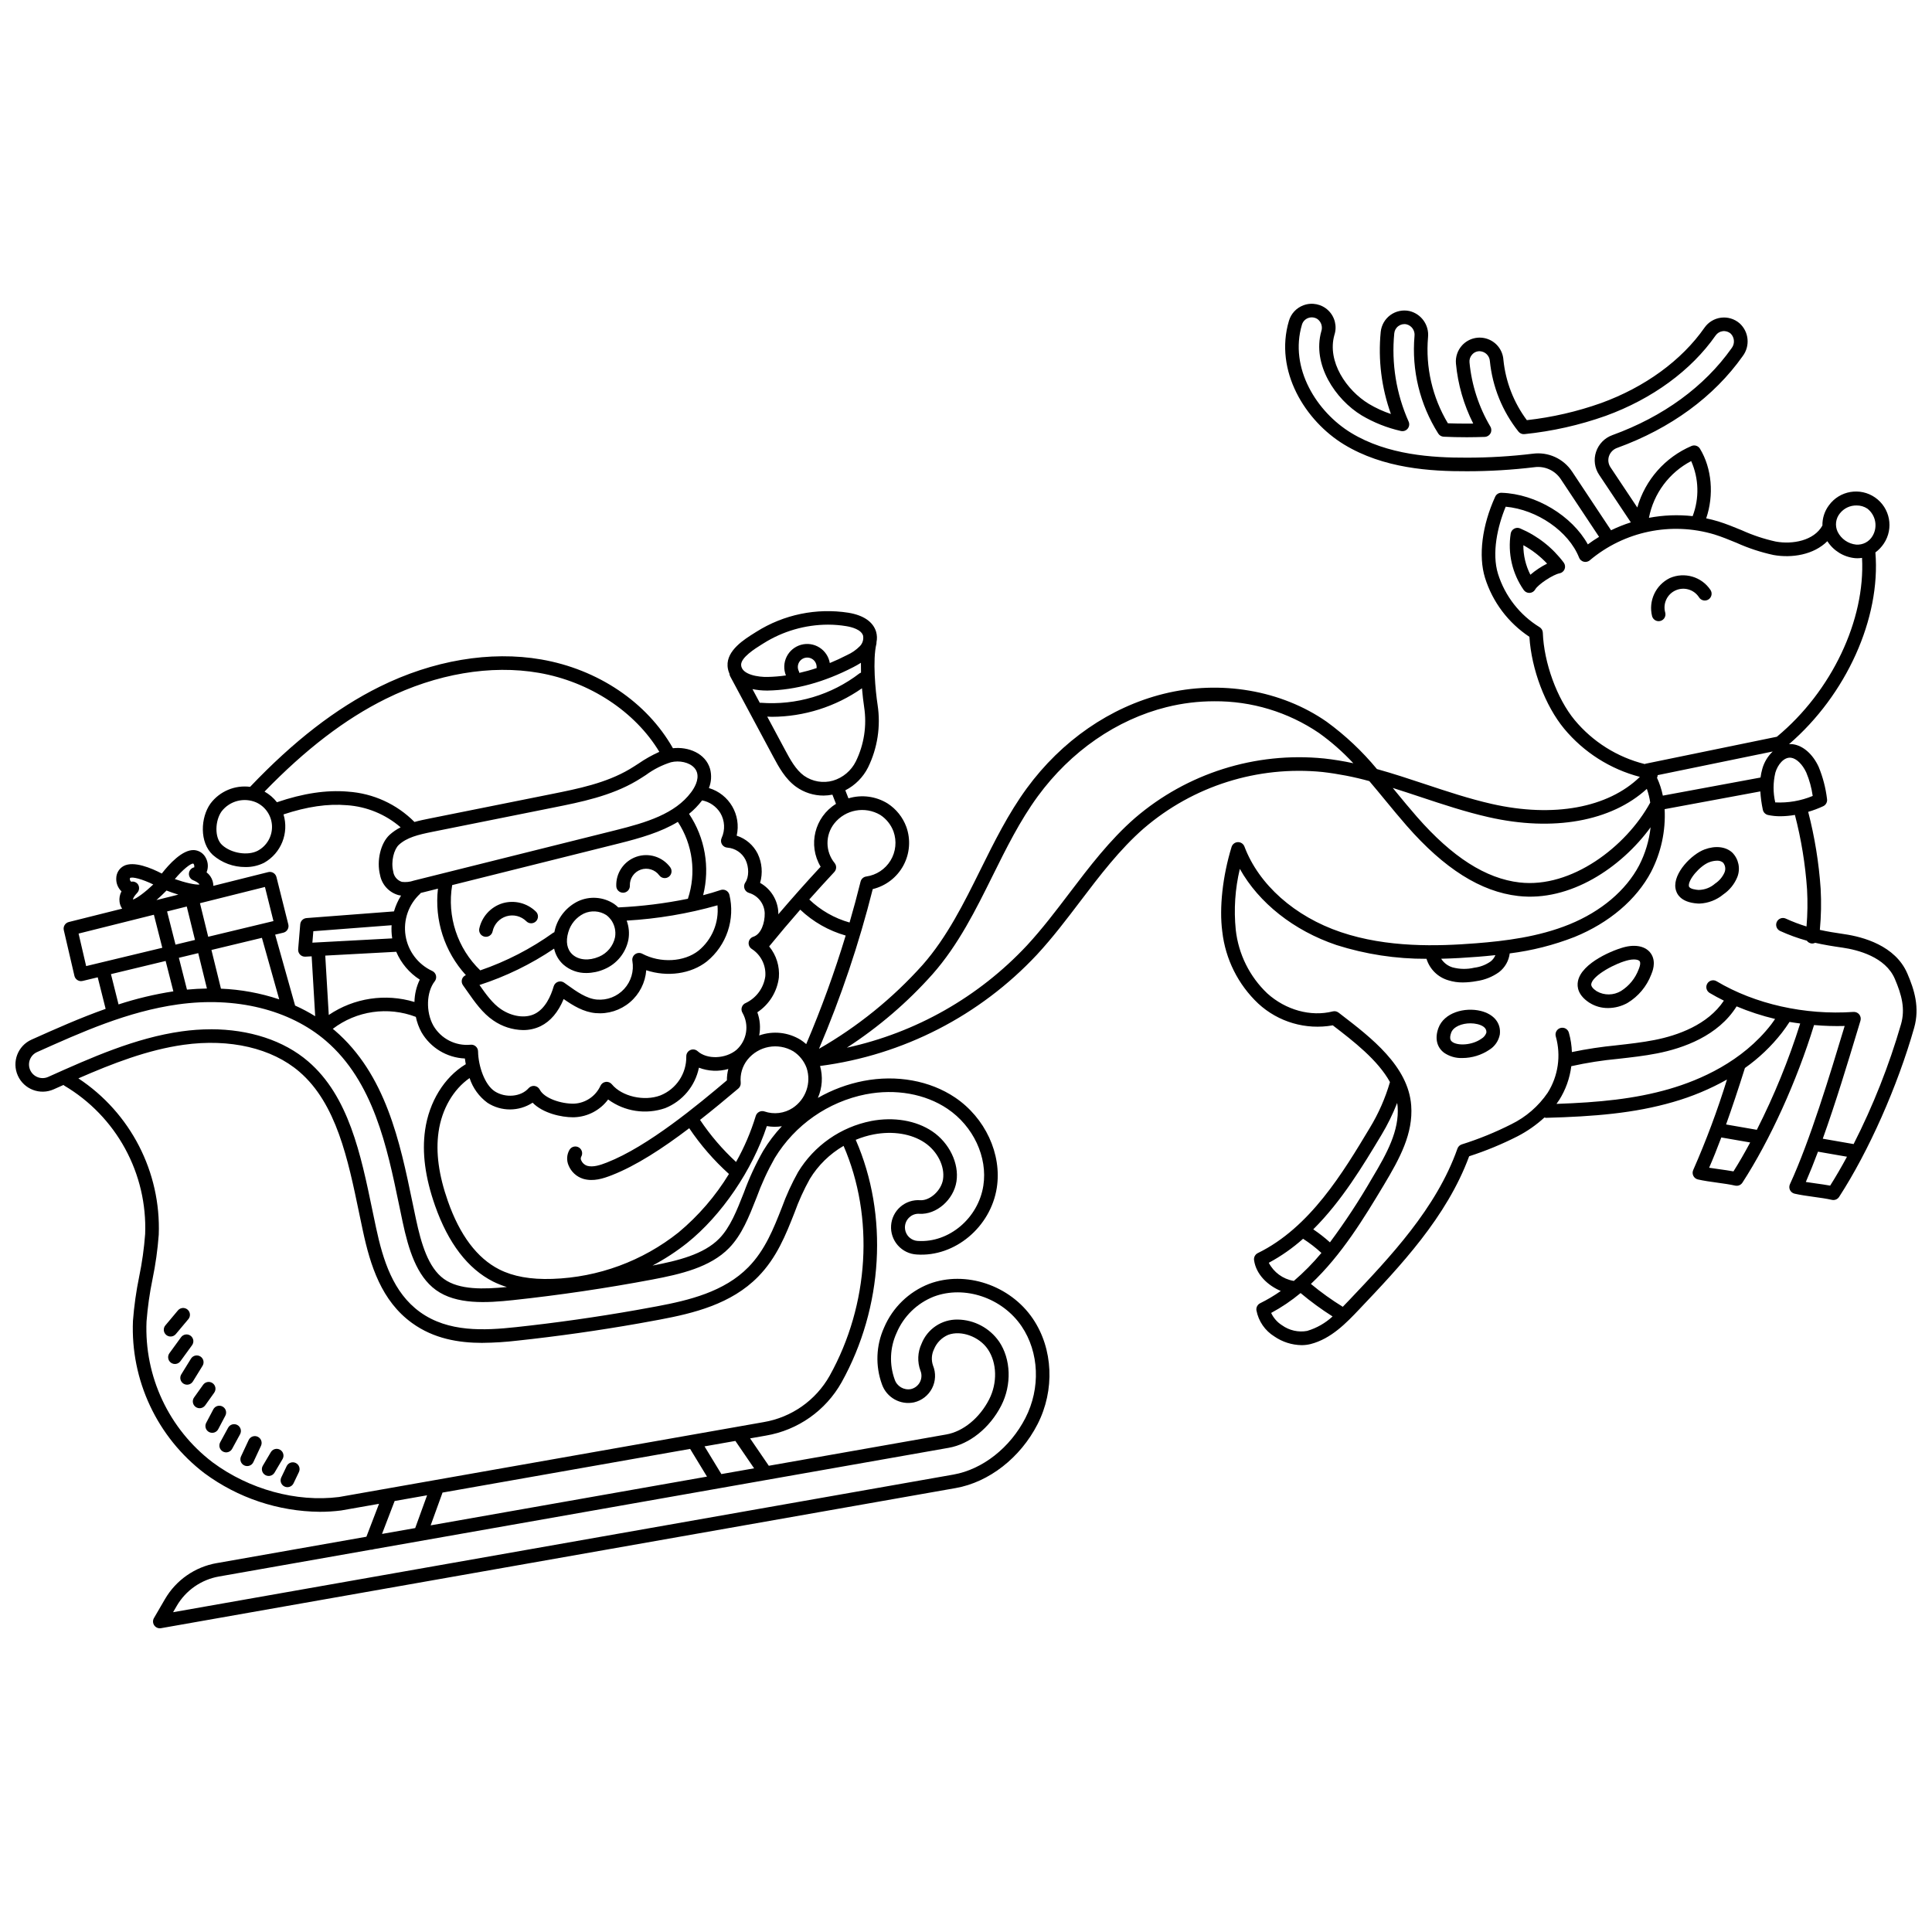 <?xml version="1.0" encoding="UTF-8"?>
<!-- Uploaded to: ICON Repo, www.iconrepo.com, Generator: ICON Repo Mixer Tools -->
<svg width="800px" height="800px" version="1.1" viewBox="144 144 512 512" xmlns="http://www.w3.org/2000/svg">
 <defs>
  <clipPath id="a">
   <path d="m148.09 224h503.81v352h-503.81z"/>
  </clipPath>
 </defs>
 <path d="m190.59 497.55 3.344-3.988h0.004c0.617-0.766 0.508-1.883-0.246-2.516-0.75-0.629-1.871-0.543-2.516 0.199l-3.344 3.988h-0.004c-0.641 0.762-0.539 1.898 0.223 2.539 0.762 0.641 1.898 0.539 2.539-0.223z"/>
 <path d="m194.88 500.52c0.293-0.383 0.414-0.871 0.344-1.348-0.074-0.477-0.332-0.906-0.723-1.191-0.391-0.285-0.879-0.398-1.355-0.32s-0.902 0.344-1.18 0.738l-3.062 4.211c-0.586 0.805-0.41 1.934 0.395 2.519 0.805 0.586 1.934 0.406 2.519-0.398z"/>
 <path d="m197.09 503.47c-0.406-0.25-0.898-0.328-1.363-0.219-0.465 0.109-0.867 0.402-1.117 0.809l-2.559 4.148c-0.523 0.848-0.262 1.957 0.586 2.481 0.848 0.523 1.957 0.262 2.481-0.586l2.559-4.148c0.254-0.406 0.332-0.898 0.223-1.363-0.109-0.465-0.402-0.867-0.809-1.121z"/>
 <path d="m200.35 510.56c-0.391-0.277-0.875-0.391-1.344-0.312-0.473 0.082-0.895 0.344-1.172 0.73l-2.402 3.363c-0.578 0.812-0.391 1.938 0.422 2.516 0.809 0.578 1.934 0.391 2.516-0.418l2.402-3.363h-0.004c0.277-0.391 0.391-0.875 0.312-1.344-0.078-0.473-0.344-0.895-0.73-1.172z"/>
 <path d="m202.96 516.74c-0.422-0.223-0.918-0.27-1.375-0.129-0.457 0.145-0.836 0.461-1.059 0.887l-1.871 3.551c-0.23 0.422-0.281 0.922-0.141 1.383 0.141 0.465 0.461 0.852 0.887 1.074 0.43 0.223 0.93 0.266 1.387 0.121 0.461-0.148 0.844-0.477 1.059-0.906l1.871-3.551c0.461-0.883 0.121-1.969-0.758-2.43z"/>
 <path d="m206.9 521.64c-0.422-0.227-0.914-0.281-1.371-0.145-0.461 0.133-0.848 0.445-1.074 0.867l-2.09 3.836h0.004c-0.238 0.422-0.297 0.922-0.164 1.387 0.133 0.461 0.445 0.855 0.871 1.086 0.422 0.23 0.922 0.281 1.387 0.141 0.461-0.141 0.848-0.461 1.07-0.891l2.09-3.836c0.227-0.418 0.281-0.914 0.145-1.371-0.137-0.457-0.449-0.844-0.867-1.074z"/>
 <path d="m212.3 524.75c-0.434-0.203-0.93-0.227-1.379-0.062s-0.816 0.5-1.02 0.934l-2.027 4.34v-0.004c-0.418 0.902-0.031 1.977 0.871 2.398s1.977 0.031 2.398-0.871l2.027-4.34h-0.004c0.422-0.902 0.031-1.973-0.867-2.394z"/>
 <path d="m218.24 528.21c-0.855-0.508-1.961-0.223-2.469 0.633l-2.117 3.582c-0.508 0.859-0.223 1.965 0.637 2.469 0.855 0.508 1.961 0.223 2.465-0.633l2.117-3.582h0.004c0.504-0.859 0.223-1.965-0.637-2.469z"/>
 <path d="m222.37 531.7c-0.902-0.426-1.977-0.047-2.406 0.852l-1.422 2.984c-0.43 0.898-0.047 1.977 0.852 2.406 0.898 0.426 1.973 0.047 2.402-0.855l1.426-2.984h-0.004c0.43-0.898 0.047-1.973-0.848-2.402z"/>
 <path d="m277.19 383.37c-3.125 0.957-5.488 3.531-6.176 6.727-0.098 0.465-0.004 0.953 0.258 1.355 0.262 0.398 0.672 0.676 1.141 0.773 0.469 0.098 0.957 0.008 1.355-0.258 0.402-0.262 0.68-0.672 0.777-1.141 0.395-1.91 1.809-3.445 3.676-4.004 1.867-0.559 3.894-0.047 5.273 1.332 0.703 0.703 1.844 0.703 2.547 0 0.703-0.707 0.703-1.848 0-2.551-2.328-2.293-5.715-3.148-8.852-2.234z"/>
 <path d="m309.12 380.58h0.07c0.992-0.039 1.77-0.875 1.73-1.871-0.074-1.895 1.098-3.617 2.887-4.246 1.789-0.625 3.781-0.012 4.906 1.512 0.59 0.801 1.719 0.973 2.519 0.383 0.801-0.59 0.973-1.719 0.383-2.519-2.066-2.805-5.719-3.93-9.004-2.777s-5.434 4.316-5.293 7.793c0.039 0.965 0.836 1.727 1.801 1.727z"/>
 <path d="m583.56 308.62c0.566 0 1.098-0.262 1.438-0.711 0.34-0.449 0.453-1.035 0.301-1.578-0.664-2.359 0.496-4.856 2.731-5.867 2.234-1.016 4.875-0.246 6.215 1.809 0.254 0.418 0.664 0.719 1.141 0.828 0.477 0.109 0.98 0.02 1.391-0.246 0.41-0.27 0.691-0.691 0.785-1.172 0.094-0.48-0.016-0.98-0.297-1.379-2.359-3.484-6.867-4.793-10.727-3.121-3.769 1.836-5.738 6.062-4.715 10.125 0.223 0.777 0.93 1.316 1.738 1.312z"/>
 <path d="m546.86 284.04c-0.512-0.227-1.098-0.203-1.59 0.066-0.488 0.266-0.828 0.746-0.918 1.297-0.82 5.246 0.418 10.602 3.453 14.957 0.34 0.48 0.891 0.766 1.477 0.766h0.094c0.613-0.031 1.172-0.379 1.473-0.918 0.73-1.309 4.703-3.938 6.441-4.269h0.004c0.602-0.113 1.105-0.527 1.336-1.094 0.23-0.57 0.152-1.215-0.199-1.715-2.984-4-6.977-7.137-11.57-9.09zm2.707 12.273c-1.234-2.422-1.875-5.106-1.863-7.828 2.344 1.289 4.469 2.934 6.297 4.883-1.594 0.797-3.082 1.785-4.434 2.945z"/>
 <g clip-path="url(#a)">
  <path d="m649.46 401.98c-3.18-7.418-11.809-9.711-16.672-10.418-2.461-0.355-4.562-0.707-6.512-1.133 0.344-3.629 0.418-7.273 0.215-10.91-0.469-6.879-1.574-13.695-3.301-20.371 1.363-0.398 2.691-0.898 3.981-1.496 0.727-0.34 1.141-1.129 1.008-1.922-0.352-2.934-1.102-5.805-2.231-8.539-1.574-3.379-4.133-5.609-6.84-5.965-0.332-0.035-0.664-0.039-0.996-0.016 15.164-13.066 24.336-33.32 22.887-50.809 0.879-0.648 1.637-1.445 2.238-2.356 2.68-4.019 1.652-9.441-2.312-12.199-3.965-2.758-9.406-1.836-12.242 2.07-1.156 1.543-1.762 3.43-1.723 5.356-2.254 4.035-7.934 5.047-12.324 4.254v0.004c-3.117-0.684-6.152-1.691-9.059-3.012-1.996-0.82-4.059-1.668-6.184-2.328-1.062-0.332-2.144-0.59-3.234-0.824 2.102-6.156 1.504-13.285-1.652-18.453v-0.004c-0.461-0.754-1.398-1.062-2.215-0.73-7.012 2.992-12.301 8.984-14.391 16.312l-7.106-10.66c-0.578-0.863-0.727-1.945-0.402-2.93 0.352-1.047 1.172-1.867 2.219-2.223 14.113-5.125 25.605-13.531 33.23-24.312 2.008-2.672 1.652-6.434-0.824-8.68-1.352-1.172-3.137-1.719-4.91-1.5-1.777 0.223-3.375 1.184-4.398 2.652-6.043 8.66-15.777 15.758-27.406 19.98-6.363 2.258-12.961 3.777-19.672 4.527-3.481-4.668-5.629-10.195-6.211-15.988-0.168-2.512-1.812-4.684-4.188-5.523-2.371-0.84-5.019-0.188-6.731 1.656-1.215 1.312-1.82 3.078-1.66 4.859 0.52 5.539 2.07 10.934 4.582 15.898-0.555 0.008-1.109 0.016-1.672 0.016-1.738-0.008-3.434-0.023-5.043-0.09h-0.004c-4.113-6.863-5.953-14.848-5.258-22.82 0.316-3.223-1.797-6.184-4.945-6.93-1.758-0.375-3.594 0.016-5.043 1.074-1.449 1.062-2.379 2.691-2.555 4.481-0.719 7.356 0.203 14.777 2.703 21.734-2.047-0.684-4.016-1.586-5.867-2.695-5.898-3.586-11.098-11.199-9.113-18.242 0.758-2.305 0.129-4.836-1.621-6.516-1.75-1.68-4.309-2.207-6.578-1.355-1.859 0.684-3.289 2.211-3.844 4.113-3.957 13.285 4.352 26.551 14.605 32.781 10.43 6.344 22.875 7.129 32.605 7.086h-0.004c5.969 0 11.934-0.359 17.859-1.074 2.731-0.367 5.434 0.855 6.965 3.148l10.16 15.309c-1.023 0.621-2.023 1.277-2.981 2-4.164-7.543-13.715-13.383-22.859-13.676-0.727-0.031-1.402 0.387-1.695 1.051-3.481 7.625-4.488 15.652-2.699 21.469v0.004c2.004 6.414 6.164 11.941 11.77 15.648 0.543 8.602 4.184 18.273 9.215 24.355 5.191 6.246 12.207 10.707 20.062 12.762-8.434 8.199-22.902 10.883-39.285 7.16-5.93-1.348-11.863-3.316-17.602-5.223-4.195-1.391-8.461-2.809-12.801-4.012h0.004c-3.898-4.715-8.371-8.926-13.312-12.531-12.023-8.379-28.188-11.145-43.238-7.398-14.133 3.519-27 12.406-36.238 25.023-4.914 6.715-8.66 14.27-12.277 21.578-4.359 8.797-8.863 17.895-15.359 25.262-7.906 8.816-17.164 16.312-27.434 22.203 5.84-13.715 10.605-27.867 14.242-42.324 3.477-0.844 6.434-3.121 8.129-6.269 1.699-3.152 1.977-6.871 0.766-10.238-0.941-2.539-2.672-4.703-4.941-6.176-3.109-1.926-6.891-2.422-10.391-1.367l-0.832-2.129h0.004c2.602-1.332 4.711-3.457 6.023-6.066 2.508-5.133 3.391-10.906 2.531-16.551-0.57-3.738-1.371-11.941-0.309-16.262 0.016-0.121 0.023-0.246 0.012-0.371 0.191-0.914 0.156-1.859-0.098-2.754-0.789-2.637-3.316-4.383-7.32-5.051h0.004c-8.488-1.328-17.168 0.469-24.43 5.051l-0.406 0.254c-2.789 1.742-7.461 4.656-7.215 8.793h-0.004c0.043 0.695 0.207 1.379 0.492 2.019 0.016 0.25 0.086 0.5 0.203 0.723l11.402 21.281c1.484 2.769 3.168 5.902 6.066 8.004h0.004c2.125 1.52 4.676 2.336 7.293 2.324 0.781-0.008 1.562-0.09 2.328-0.242l0.953 2.441c-5.688 3.504-7.5 10.926-4.07 16.656-3.867 4.164-7.609 8.387-11.219 12.613 0-0.137 0.012-0.273 0.008-0.406-0.117-3.305-1.949-6.305-4.832-7.922 0.742-2.57 0.516-5.324-0.641-7.734-1.141-2.277-3.144-3.996-5.566-4.777 1.262-5.488-1.961-11.016-7.359-12.621 0.648-1.621 0.754-3.406 0.305-5.09-1.207-4.141-5.773-5.914-9.84-5.465-6.871-12.148-19.824-20.914-34.914-23.527-13.492-2.336-28.699 0.23-42.824 7.231-11.547 5.719-22.77 14.398-34.312 26.527-4.043-0.52-8.055 1.172-10.504 4.43-2.656 3.703-2.953 10.316 0.621 13.621 2.391 2.086 5.465 3.227 8.645 3.203 1.719 0.027 3.422-0.363 4.961-1.137 4.496-2.543 6.625-7.867 5.125-12.809 6.219-2.062 11.727-2.875 16.789-2.438l-0.004-0.004c5.262 0.355 10.266 2.414 14.254 5.863-1.066 0.531-2.055 1.203-2.938 2.004-2.367 2.188-3.473 6.856-2.519 10.621 0.477 2.562 2.371 4.633 4.883 5.34 0.227 0.055 0.457 0.098 0.688 0.125-0.82 1.305-1.449 2.715-1.875 4.191l-23.184 1.77v0.004c-0.883 0.066-1.586 0.766-1.66 1.648l-0.551 6.625h0.004c-0.043 0.5 0.129 0.996 0.469 1.367s0.82 0.582 1.324 0.582h0.098l1.684-0.09 0.938 15.875c-1.715-1.062-3.496-2.012-5.34-2.836v-0.047l-5.269-18.738 2.16-0.52-0.004 0.004c0.469-0.113 0.871-0.406 1.121-0.816 0.25-0.414 0.324-0.906 0.207-1.375l-3.144-12.555c-0.117-0.461-0.41-0.863-0.82-1.105-0.41-0.25-0.902-0.324-1.367-0.203l-14.539 3.641h0.004c-0.004-0.434-0.066-0.859-0.191-1.273-0.281-0.922-0.84-1.73-1.605-2.312 0.496-1.211 0.438-2.582-0.16-3.746-0.578-1.227-1.77-2.047-3.121-2.148-3.109-0.195-6.715 3.805-8.586 6.215-2.742-1.43-7.418-3.414-10.102-2.004h0.004c-1.191 0.645-1.945 1.883-1.969 3.238-0.07 1.309 0.438 2.582 1.387 3.484-0.457 0.844-0.637 1.812-0.516 2.766 0.074 0.656 0.312 1.281 0.688 1.824l-14.141 3.539c-0.953 0.238-1.543 1.199-1.32 2.156l2.816 12.113c0.191 0.816 0.918 1.395 1.758 1.395 0.141 0 0.281-0.02 0.422-0.051l3.992-0.961 2.098 8.363c-6.758 2.394-13.262 5.293-19.645 8.156-3.633 1.629-5.258 5.898-3.625 9.531 1.629 3.633 5.894 5.254 9.527 3.625 0.855-0.383 1.715-0.766 2.574-1.148h0.004c0.062 0.062 0.129 0.121 0.199 0.176 6.785 4.012 12.359 9.785 16.133 16.707 3.773 6.922 5.606 14.734 5.305 22.613-0.285 3.812-0.816 7.602-1.594 11.348-0.789 3.84-1.336 7.731-1.637 11.641-0.672 15.762 6.41 30.859 18.961 40.422 8.855 6.539 19.555 10.117 30.562 10.211 1.879 0.004 3.758-0.113 5.621-0.348l10.066-1.77-3.344 8.723-39.695 7-0.004-0.004c-5.75 1.012-10.762 4.508-13.695 9.559l-2.91 5.004v-0.004c-0.352 0.609-0.32 1.363 0.082 1.938 0.398 0.574 1.098 0.867 1.789 0.746l210.62-37.137c8.816-1.555 17.121-8.035 21.668-16.91 4.633-9.035 4.152-20.016-1.234-27.965-6.019-8.891-17.852-12.859-27.508-9.23-5.363 2.098-9.656 6.262-11.914 11.559-2.156 4.762-2.359 10.18-0.562 15.09 1.238 3.484 4.867 5.512 8.484 4.75 2.062-0.48 3.809-1.84 4.777-3.719 0.969-1.879 1.062-4.09 0.258-6.047-0.488-1.418-0.391-2.973 0.266-4.32 0.703-1.719 2.055-3.09 3.766-3.812 3.422-1.277 8.23 0.465 10.496 3.816 2.438 3.598 2.574 8.945 0.344 13.301-2.535 4.941-6.879 8.5-11.344 9.285l-47.043 8.297-4.961-7.258 4.191-0.738c8.469-1.434 15.84-6.617 20.047-14.105 11.074-19.887 12.461-44.379 3.758-64.277 1.535-0.641 3.133-1.125 4.766-1.441 5.082-0.965 10-0.168 13.496 2.184 3.398 2.289 5.402 6.293 4.871 9.742-0.457 2.953-3.453 5.656-6.016 5.519h0.004c-1.922-0.148-3.82 0.477-5.277 1.738s-2.348 3.051-2.473 4.973c-0.129 1.922 0.52 3.816 1.797 5.258 1.273 1.441 3.074 2.312 5 2.418 10.082 0.703 19.605-7.269 21.219-17.703 1.379-8.918-3.07-18.523-11.07-23.91-6.656-4.477-15.496-6.074-24.246-4.387-4.254 0.824-8.34 2.348-12.098 4.5 1.16-2.672 1.363-5.66 0.574-8.461 22.004-2.871 42.32-13.301 57.48-29.504 4.141-4.477 7.879-9.398 11.492-14.156 5.129-6.754 10.43-13.734 16.844-19.328v0.004c13.07-11.234 30.168-16.625 47.316-14.926 4.199 0.484 8.355 1.293 12.43 2.418 1.457 1.703 2.875 3.434 4.285 5.144 1.82 2.211 3.703 4.5 5.621 6.691 9.969 11.391 19.625 17.477 29.531 18.609 13.762 1.574 27.289-7.5 35.102-18.203-0.387 3.527-1.418 6.953-3.043 10.109-3.504 6.637-10.062 12.184-18.461 15.609-8.207 3.344-17.125 4.418-24.77 5.019-10.215 0.805-23.52 1.199-35.812-2.953-12.215-4.121-21.766-12.602-25.551-22.684-0.273-0.723-0.973-1.191-1.742-1.168-0.773 0.027-1.441 0.539-1.668 1.277-2.375 7.762-3.293 16.148-2.461 22.43v-0.004c0.82 7.281 4.191 14.039 9.52 19.066 5.32 4.918 12.637 7.055 19.766 5.781 5.473 4.199 11.918 9.164 15.152 15.031-1.238 4.277-3.043 8.371-5.359 12.176-7.062 11.77-15.855 26.414-29.664 33.152-0.699 0.344-1.102 1.098-0.992 1.871 0.535 3.82 3.652 6.711 7.086 8.168h-0.004c-1.734 1.223-3.562 2.309-5.465 3.246-0.699 0.344-1.102 1.098-0.992 1.871 0.539 2.883 2.273 5.406 4.773 6.945 2.113 1.449 4.606 2.246 7.172 2.293 0.816 0.004 1.633-0.094 2.426-0.293 5.469-1.402 9.527-5.676 12.793-9.113 10.914-11.496 23.262-24.5 29.211-40.645l-0.004-0.004c4.414-1.426 8.707-3.199 12.84-5.301 2.578-1.332 4.969-3.004 7.106-4.969 0.133 0.043 0.273 0.074 0.418 0.082h0.051c12.73-0.352 23.332-1.199 33.676-4.199h-0.004c4.965-1.422 9.746-3.418 14.246-5.949-2.516 8.152-5.504 16.152-8.941 23.965-0.227 0.492-0.219 1.059 0.02 1.547 0.238 0.488 0.684 0.84 1.211 0.965 1.543 0.355 3.344 0.605 5.094 0.848 1.672 0.23 3.398 0.469 4.785 0.789v-0.004c0.738 0.168 1.508-0.141 1.918-0.777 7.352-11.34 14.426-26.93 18.984-41.773 2.699 0.238 5.406 0.32 8.113 0.246l-0.047 0.16c-3.848 12.746-9.121 30.207-14.453 41.77v0.004c-0.227 0.492-0.223 1.059 0.016 1.547 0.242 0.488 0.688 0.84 1.215 0.961 1.543 0.355 3.352 0.605 5.098 0.848 1.672 0.23 3.394 0.469 4.781 0.789 0.738 0.168 1.504-0.141 1.918-0.777 7.859-12.121 15.477-29.289 19.887-44.801 1.531-5.398 0.043-10.117-1.805-14.414zm-304.1-71.719-1.949-3.641c1.23 0.254 2.481 0.383 3.734 0.383h0.336c7.328-0.129 14.957-2.219 22.676-6.215 0.645-0.332 1.324-0.711 1.996-1.141-0.012 0.859-0.004 1.727 0.023 2.602-0.133 0.047-0.262 0.109-0.383 0.188-7.481 5.75-16.82 8.527-26.227 7.801-0.066 0-0.137 0.008-0.207 0.023zm10.367-8.332c-0.367-0.688-0.391-1.508-0.066-2.215 0.324-0.707 0.961-1.223 1.723-1.391 0.758-0.168 1.555 0.027 2.148 0.527 0.594 0.504 0.918 1.254 0.879 2.031 0 0.055 0.02 0.098 0.023 0.156-1.539 0.52-3.066 0.938-4.586 1.285l-0.004 0.004c-0.023-0.137-0.062-0.273-0.117-0.398zm-9.793-7.184 0.422-0.262h-0.004c5.109-3.211 11.016-4.922 17.047-4.945 1.633 0 3.258 0.133 4.867 0.398 1.457 0.242 3.973 0.895 4.457 2.519v0.004c0.188 1.008-0.129 2.043-0.844 2.777-0.969 0.984-2.113 1.781-3.375 2.348-1.539 0.797-3.07 1.496-4.598 2.129-0.289-1.699-1.285-3.195-2.746-4.117-1.457-0.922-3.234-1.18-4.894-0.711-1.66 0.469-3.043 1.617-3.805 3.164-0.762 1.551-0.828 3.348-0.184 4.949-1.609 0.23-3.231 0.367-4.856 0.398-2.344 0.066-6.859-0.559-7.016-3.133-0.121-1.988 3.691-4.375 5.523-5.519zm11.156 34.844c-2.231-1.613-3.703-4.363-5.004-6.789l-4.762-8.887c0.41 0.012 0.816 0.051 1.227 0.051 8.543-0.031 16.875-2.668 23.879-7.562 0.164 1.898 0.375 3.641 0.574 4.965v0.004c0.754 4.91-0.012 9.938-2.195 14.402-1.223 2.469-3.418 4.32-6.062 5.109-2.617 0.738-5.426 0.262-7.656-1.293zm-102.89 63.895c0.293 1.418 0.797 2.785 1.488 4.059 2.398 4.137 6.738 6.762 11.516 6.969 0.055 0.504 0.141 1.016 0.234 1.531-0.023 0.016-0.055 0.012-0.078 0.027-5.644 3.426-9.648 9.938-10.707 17.418-0.848 5.996 0.016 12.547 2.641 20.027 3.492 9.938 8.668 16.707 15.387 20.113 1.176 0.578 2.391 1.062 3.641 1.445-6.051 0.602-12.582 0.82-16.68-2.137-4.176-3.016-6.027-9.402-7.406-15.855-0.32-1.496-0.637-3.004-0.949-4.527-3.289-15.859-7.019-33.832-20.574-45.477-0.168-0.148-0.352-0.281-0.523-0.422v0.004c6.293-4.801 14.621-6 22.012-3.176zm90.5-1.215c3.156-2.086 5.242-5.453 5.707-9.207 0.25-2.981-0.672-5.941-2.574-8.25 2.652-3.246 5.398-6.492 8.238-9.742 3.402 3.227 7.535 5.578 12.043 6.859-2.965 9.773-6.457 19.379-10.461 28.773-0.461-0.41-0.949-0.785-1.465-1.121-3.297-2.039-7.344-2.469-10.996-1.172 0.395-2.051 0.227-4.176-0.492-6.141zm-39.883 39.816c-1.695 0.66-3.633 1.324-5.223 0.863-0.711-0.234-1.285-0.766-1.574-1.457-0.148-0.293-0.148-0.641 0-0.934 0.512-0.852 0.234-1.961-0.621-2.473-0.852-0.512-1.961-0.234-2.473 0.621-0.73 1.246-0.828 2.769-0.266 4.102 0.695 1.73 2.137 3.059 3.922 3.602 2.672 0.777 5.289-0.09 7.535-0.965 6.43-2.504 13.441-7.07 20.535-12.453 3 4.457 6.535 8.527 10.527 12.125-3.57 5.859-8.082 11.09-13.352 15.484-9.539 7.594-21.27 11.914-33.457 12.32-5.762 0.195-10.371-0.641-14.062-2.512-5.863-2.973-10.445-9.059-13.617-18.094-2.43-6.918-3.238-12.914-2.473-18.324 0.855-6.055 3.914-11.301 8.227-14.289 0.855 2.633 2.516 4.926 4.746 6.559 3.644 2.352 8.328 2.336 11.953-0.035 2.754 2.812 7.625 3.867 10.715 3.867 0.121 0 0.242 0 0.359-0.008 3.539-0.137 6.828-1.871 8.941-4.711 4.359 3.203 10.016 4.059 15.125 2.293 4.59-1.84 7.949-5.867 8.934-10.715 2.488 0.953 5.223 1.074 7.789 0.34-0.258 0.984-0.383 1.996-0.375 3.012-7.578 6.402-20.926 17.539-31.816 21.781zm21.266 21.328c9.133-7.301 17.293-19.312 21.137-30.988 1.316 0.234 2.664 0.246 3.984 0.035-1.887 2.004-3.551 4.203-4.973 6.562-2.012 3.543-3.723 7.25-5.117 11.082-1.855 4.711-3.606 9.16-6.5 12.121-4.09 4.188-10.922 5.867-17.691 7.164 3.231-1.707 6.297-3.707 9.16-5.977zm20.504-34.863v-0.004c-0.465-0.156-0.973-0.117-1.41 0.109-0.434 0.227-0.758 0.621-0.898 1.09-1.289 4.238-3.039 8.324-5.215 12.188-3.613-3.328-6.816-7.07-9.547-11.148 3.398-2.668 6.797-5.481 10.145-8.312h0.004c0.457-0.387 0.691-0.977 0.629-1.57-0.207-2.176 0.434-4.352 1.789-6.066 2.934-3.664 8.113-4.617 12.152-2.231 1.617 1.047 2.848 2.586 3.519 4.394 1.312 3.965-0.199 8.32-3.684 10.625-2.219 1.445-4.981 1.785-7.484 0.922zm18.512-63.461 0.004-0.004c0.605-0.648 0.645-1.645 0.098-2.344-2.512-3.055-2.547-7.453-0.082-10.547 2.934-3.664 8.109-4.613 12.152-2.234 1.617 1.051 2.848 2.59 3.516 4.394 0.91 2.551 0.621 5.371-0.781 7.684-1.402 2.312-3.769 3.871-6.445 4.246-0.73 0.102-1.324 0.637-1.5 1.352-0.898 3.633-1.871 7.246-2.918 10.84-4.004-1.129-7.672-3.223-10.676-6.102 2.176-2.441 4.379-4.875 6.637-7.289zm-30.207-15.645v-0.004c1.195 2.019 1.324 4.5 0.348 6.633-0.25 0.543-0.219 1.172 0.086 1.684 0.305 0.512 0.848 0.84 1.441 0.875 2.043 0.156 3.859 1.363 4.789 3.188 0.977 1.996 0.957 4.602-0.047 6.062v0.004c-0.328 0.48-0.402 1.09-0.203 1.637 0.199 0.543 0.652 0.961 1.211 1.117 2.375 0.715 4.035 2.856 4.141 5.336 0.055 2.621-0.965 5.613-3.012 6.269-0.668 0.215-1.148 0.797-1.238 1.492-0.086 0.699 0.242 1.383 0.836 1.754 2.422 1.574 3.793 4.344 3.574 7.227-0.422 3.074-2.356 5.731-5.152 7.074-0.5 0.188-0.895 0.594-1.066 1.105-0.172 0.508-0.109 1.066 0.172 1.523 1.84 3.238 1.176 7.316-1.594 9.805-2.906 2.422-7.816 2.594-10.293 0.355h-0.004c-0.535-0.484-1.309-0.602-1.965-0.293-0.656 0.305-1.066 0.969-1.043 1.695 0.074 4.527-2.656 8.633-6.863 10.316-4.309 1.629-10.191 0.281-12.859-2.945-0.395-0.484-1.016-0.727-1.637-0.637-0.621 0.086-1.152 0.488-1.402 1.062-1.27 2.746-3.961 4.559-6.984 4.703-3.41 0.074-7.914-1.41-9.086-3.719h-0.004c-0.27-0.531-0.785-0.895-1.379-0.973-0.594-0.074-1.184 0.152-1.582 0.602-2 2.273-6.09 2.656-8.938 0.836-2.707-1.73-4.387-6.75-4.449-10.602-0.008-0.508-0.23-0.988-0.609-1.324-0.383-0.34-0.887-0.5-1.391-0.438-3.992 0.379-7.844-1.605-9.852-5.078-2.019-3.621-1.855-8.879 0.367-11.727l0.004 0.004c0.336-0.434 0.461-1 0.332-1.535s-0.496-0.98-0.996-1.211c-3.777-1.75-6.43-5.269-7.07-9.383-0.645-4.113 0.812-8.273 3.875-11.09 0.055-0.062 0.102-0.129 0.145-0.199l4.566-1.141c-0.961 8.352 1.738 16.707 7.402 22.918-0.469 0.188-0.836 0.562-1.008 1.035-0.191 0.555-0.102 1.168 0.242 1.645 0.395 0.543 0.789 1.102 1.18 1.672 1.879 2.688 4.012 5.738 6.859 7.66 2.32 1.609 5.062 2.496 7.887 2.547 1.609 0.012 3.199-0.34 4.648-1.039 2.606-1.277 4.688-3.738 6.102-7.188 2.488 1.742 5.269 3.449 8.477 3.734h0.004c3.289 0.293 6.562-0.742 9.082-2.879 2.519-2.137 4.078-5.195 4.324-8.488 5.559 1.848 11.844 1.008 16.094-2.348v-0.004c2.547-2.086 4.457-4.848 5.508-7.969 1.051-3.121 1.203-6.473 0.438-9.676-0.125-0.488-0.449-0.902-0.895-1.141-0.445-0.238-0.965-0.277-1.441-0.113-1.465 0.508-3.031 0.953-4.625 1.371 1.855-7.394 0.496-15.223-3.738-21.559 1.281-1.039 2.438-2.231 3.441-3.543l0.023-0.031c2 0.391 3.746 1.598 4.824 3.328zm-11.25 2.367v-0.004c3.953 6.027 4.93 13.531 2.656 20.375-6.082 1.242-12.25 2.008-18.449 2.293-0.344-0.34-0.715-0.652-1.113-0.93-2.84-1.875-6.445-2.144-9.531-0.711-2.934 1.426-5.129 4.023-6.047 7.156-0.105 0.359-0.18 0.711-0.254 1.062-0.094 0.031-0.184 0.07-0.27 0.121-5.934 4.254-12.453 7.617-19.359 9.984-6.055-5.844-8.84-14.301-7.441-22.598l44.242-11.051c5.641-1.414 11.07-2.981 15.562-5.703zm-12.055 36.852v-0.004c0.465 2.684-0.344 5.43-2.188 7.434s-4.512 3.039-7.223 2.801c-2.754-0.242-5.363-2.113-7.891-3.922l-0.773-0.551v-0.004c-0.477-0.336-1.086-0.422-1.637-0.23-0.551 0.191-0.977 0.641-1.141 1.199-0.746 2.574-2.231 5.934-5.051 7.316-2.484 1.219-5.988 0.723-8.93-1.262-2.191-1.477-3.977-3.957-5.688-6.406h0.004c7.012-2.269 13.668-5.516 19.777-9.641 0.355 1.648 1.223 3.141 2.481 4.258 1.688 1.465 3.856 2.25 6.086 2.207 1.633-0.016 3.246-0.355 4.738-1.008 3.297-1.387 5.688-4.32 6.383-7.828 0.297-1.695 0.137-3.438-0.461-5.051 8.145-0.469 16.215-1.828 24.066-4.051 0.426 4.59-1.453 9.09-5.016 12.012-3.82 3.019-10.098 3.367-14.918 0.82-0.609-0.32-1.348-0.266-1.902 0.137-0.555 0.402-0.832 1.086-0.719 1.766zm-6.019-11.34v-0.004c0.09 0.137 0.195 0.262 0.312 0.367 0.996 1.352 1.398 3.047 1.113 4.699-0.488 2.309-2.074 4.234-4.25 5.152-2.656 1.137-5.344 0.918-7.008-0.566-1.477-1.324-1.879-3.434-1.125-5.945 0.613-2.144 2.102-3.93 4.102-4.918 1.926-0.898 4.176-0.75 5.965 0.391 0.328 0.238 0.625 0.516 0.891 0.82zm-93.246-17.879c-2.648 1.402-7.074 0.695-9.469-1.52-2.106-1.949-1.836-6.508-0.141-8.875h-0.004c2.156-2.82 5.957-3.805 9.211-2.394 2.465 1.133 4.078 3.562 4.164 6.269 0.086 2.711-1.375 5.238-3.762 6.519zm23.91-15.652c-5.723-0.484-11.898 0.441-18.84 2.812-0.898-1.152-2.016-2.113-3.289-2.824 10.824-11.168 21.336-19.23 32.098-24.562 13.445-6.66 27.871-9.117 40.609-6.906 13.48 2.336 25.52 10.285 31.922 20.938v-0.004c-1.922 0.859-3.758 1.895-5.492 3.09-0.793 0.512-1.582 1.027-2.391 1.504-6.269 3.703-13.648 5.184-20.781 6.613l-32.242 6.465c-1.25 0.25-2.613 0.527-3.988 0.914-4.691-4.734-10.957-7.594-17.609-8.035zm11.984 21.195c-0.688-2.734 0.223-5.93 1.477-7.09 2.129-1.969 5.137-2.695 8.848-3.445l32.242-6.465c7.086-1.418 15.109-3.031 21.906-7.047 0.848-0.5 1.684-1.043 2.519-1.582h-0.004c2.004-1.477 4.238-2.609 6.609-3.356 0.566-0.137 1.148-0.207 1.73-0.207 2.281 0 4.606 1.012 5.172 2.953 0.57 1.961-0.73 4.109-1.559 5.215-4.277 5.734-11.883 8.02-19.957 10.035l-53.586 13.383v0.004c-1 0.34-2.066 0.449-3.113 0.32-1.223-0.391-2.113-1.445-2.289-2.719zm-21.18 15.793 20.742-1.586c-0.07 1.102-0.027 2.203 0.133 3.297 0.012 0.062 0.031 0.125 0.043 0.191l-21.168 1.133zm21.973 5.453c1.289 3.031 3.465 5.606 6.238 7.379-0.895 1.848-1.375 3.871-1.41 5.922-7.703-2.332-16.047-1.066-22.711 3.445l-0.93-15.734zm-31.012 12.609c-4.988-1.668-10.188-2.621-15.441-2.832l-2.523-10.258 13.375-3.215zm-24.449-2.582-2.144-8.434 5.129-1.234 2.305 9.375c-1.746 0.031-3.512 0.121-5.289 0.293zm-0.055-22.023 2.18 8.855-5.16 1.246-2.234-8.793zm22.977 3.859-17.293 4.156-2.184-8.891 17.219-4.305zm-21.25-15.23c0.078 0.07 0.141 0.16 0.184 0.254 0.137 0.254 0.051 0.68 0.098 0.719h0.004c-0.773 0.16-1.352 0.797-1.434 1.582-0.078 0.781 0.355 1.523 1.078 1.836 0.453 0.195 1.477 0.641 1.715 1.152-1.098 0.121-3.762-0.473-6.535-1.449 2.086-2.508 4.25-4.219 4.891-4.094zm-16.77 3.816c0.59-0.402 3.234 0.281 6.168 1.711-2.129 2.023-4.309 3.66-5.371 4 0-0.492 0.551-1.156 1.094-1.754v-0.004c0.551-0.562 0.676-1.418 0.309-2.117-0.293-0.547-0.863-0.887-1.484-0.895-0.129 0-0.258 0.016-0.387 0.043-0.227-0.16-0.363-0.422-0.367-0.699 0.012-0.191 0.051-0.285 0.043-0.285zm9.676 3.32c0.969 0.375 2.031 0.754 3.133 1.082l-5.805 1.449c0.977-0.844 1.879-1.719 2.672-2.531zm-23.301 11.406 19.957-4.992 2.227 8.758-20.18 4.852zm8.578 10.746 14.492-3.488 2.047 8.051v0.004c-4.93 0.754-9.785 1.914-14.527 3.461zm75.18 139.63 8.598-1.516-3.148 8.688-8.797 1.551zm78.309-13.809 4.469 7.344-73.23 12.918 3.106-8.574c0.012-0.035 0-0.074 0.016-0.109zm68.52-0.289c5.551-0.977 10.887-5.266 13.926-11.191 2.812-5.492 2.586-12.312-0.566-16.965h-0.004c-2.5-3.602-6.59-5.773-10.977-5.832-4.215-0.074-8.035 2.484-9.574 6.41-1.047 2.242-1.152 4.812-0.293 7.129 0.402 0.984 0.352 2.094-0.137 3.035-0.488 0.941-1.367 1.621-2.398 1.855-1.859 0.344-3.688-0.734-4.285-2.527-1.461-4.027-1.281-8.469 0.504-12.367 1.863-4.402 5.422-7.871 9.871-9.625 8.145-3.059 18.145 0.324 23.258 7.871 4.66 6.875 5.055 16.414 1.012 24.297-4.043 7.887-11.359 13.641-19.09 15.004l-206.79 36.473 0.957-1.645v-0.004c2.398-4.133 6.5-6.992 11.207-7.816l40.289-7.106c0.023 0 0.047 0.012 0.07 0.012h0.004c0.227-0.004 0.449-0.055 0.66-0.141zm-51.566 5.434-8.672 1.527-4.469-7.344 8.18-1.441zm20.027-24.539c-3.684 6.539-10.125 11.059-17.527 12.301l-112.51 19.844c-11.285 1.426-23.812-2.012-33.496-9.195-11.59-8.832-18.129-22.77-17.508-37.328 0.293-3.758 0.82-7.492 1.582-11.184 0.809-3.898 1.363-7.848 1.656-11.82 0.621-16.578-7.457-32.277-21.301-41.418 9.07-3.957 18.375-7.566 27.91-8.902 12.211-1.707 23.383 0.891 30.648 7.137 9.828 8.441 12.891 23.195 15.852 37.469l0.086 0.414c0.293 1.41 0.59 2.809 0.887 4.203 1.984 9.27 4.938 18.66 13.066 24.527 5.715 4.125 12.254 5.25 18.672 5.25l-0.004-0.008c3.09-0.031 6.176-0.227 9.242-0.59 10.715-1.148 21.535-2.684 32.16-4.555 1.863-0.328 3.719-0.668 5.574-1.016 8.855-1.672 18.906-4.066 26.074-11.402 4.934-5.051 7.309-11.082 9.617-16.945 1.105-3.078 2.461-6.062 4.051-8.922 2.207-3.625 5.285-6.641 8.953-8.773 8.168 18.859 6.816 42.047-3.688 60.914zm9.652-74.586c7.828-1.512 15.68-0.113 21.551 3.836 6.863 4.617 10.691 12.805 9.523 20.367-1.336 8.633-9.113 15.23-17.418 14.66v0.004c-1.457-0.098-2.711-1.059-3.176-2.441-0.469-1.379-0.059-2.906 1.039-3.867 0.715-0.637 1.656-0.957 2.613-0.887 4.492 0.273 9.066-3.707 9.816-8.566 0.738-4.777-1.902-10.242-6.422-13.285-4.277-2.879-10.18-3.879-16.184-2.738v0.004c-8.066 1.59-15.09 6.492-19.363 13.516-1.699 3.035-3.148 6.207-4.332 9.48-2.164 5.5-4.402 11.191-8.828 15.715-6.438 6.586-15.852 8.812-24.168 10.379-1.836 0.348-3.68 0.684-5.531 1.008-10.543 1.859-21.281 3.383-31.918 4.527-8.371 0.898-17.934 1.406-25.418-4-7.141-5.152-9.82-13.789-11.652-22.359-0.297-1.383-0.59-2.777-0.879-4.184l-0.086-0.414c-3.082-14.859-6.273-30.227-17.031-39.469-6.461-5.551-15.598-8.516-25.797-8.516l0.008 0.008c-2.578 0.004-5.152 0.188-7.703 0.547-12.34 1.73-24.062 6.988-35.402 12.074-1.816 0.812-3.949 0.004-4.766-1.812-0.812-1.816 0-3.953 1.816-4.766 11.809-5.297 24.008-10.773 37.352-12.637 15.293-2.137 29.574 1.379 39.195 9.645 12.621 10.84 16.219 28.176 19.391 43.473 0.316 1.527 0.633 3.043 0.953 4.551 1.531 7.156 3.66 14.293 8.824 18.023 5.41 3.906 13.383 3.43 20.426 2.676 12.266-1.316 24.676-3.148 36.879-5.449 7.57-1.43 15.375-3.246 20.352-8.336 3.406-3.484 5.285-8.266 7.281-13.328 1.32-3.644 2.941-7.172 4.848-10.543 5.34-8.781 14.121-14.914 24.203-16.902zm121.31-88.996c-18.145-1.797-36.234 3.91-50.066 15.793-6.691 5.836-12.109 12.969-17.348 19.863-3.562 4.691-7.246 9.539-11.266 13.887-12.789 13.68-29.441 23.133-47.738 27.109 8.426-5.457 16.078-12.023 22.754-19.523 6.812-7.723 11.426-17.039 15.887-26.043 3.555-7.172 7.227-14.586 11.957-21.047 8.738-11.941 20.887-20.344 34.199-23.66l0.004 0.004c4.109-1.023 8.324-1.539 12.559-1.539 9.887-0.082 19.566 2.848 27.746 8.395 3.305 2.363 6.363 5.055 9.125 8.031-2.582-0.559-5.188-0.984-7.812-1.273zm127.84 3.719h0.004c0.836 1.988 1.41 4.078 1.707 6.215-3.141 1.301-6.531 1.887-9.926 1.711-0.598-2.594-0.59-5.289 0.027-7.879 0.609-2.102 2.269-4.195 4.148-3.957 1.438 0.184 3.023 1.719 4.043 3.906zm-11.652-0.957 0.004 0.004c-0.215 0.75-0.371 1.516-0.469 2.289l-25.887 4.797v0.004c-0.332-1.629-0.848-3.211-1.543-4.719 0.105-0.223 0.164-0.465 0.172-0.715l30.488-6.266c-1.316 1.258-2.273 2.848-2.762 4.602zm20.578-67.73 0.004 0.004c1.062-1.344 2.691-2.113 4.402-2.082 1.02-0.016 2.023 0.277 2.871 0.844 2.219 1.727 2.805 4.836 1.363 7.25-0.895 1.531-2.586 2.414-4.352 2.277-2.113-0.219-3.969-1.508-4.906-3.418-0.75-1.609-0.508-3.508 0.621-4.875zm-39.418-13.84v0.004c2.047 4.621 2.184 9.863 0.387 14.586-3.863-0.426-7.766-0.273-11.586 0.449 1.246-6.457 5.371-11.996 11.199-15.043zm-31.57 2.777v0.004c-2.277-3.441-6.324-5.281-10.414-4.734-5.781 0.699-11.602 1.051-17.422 1.047-9.172 0.035-21.059-0.688-30.719-6.566-9.074-5.519-16.461-17.141-13.027-28.68 0.242-0.816 0.852-1.469 1.652-1.762 0.824-0.305 1.75-0.195 2.481 0.293 0.996 0.746 1.398 2.051 0.996 3.227-2.465 8.758 3.676 18.02 10.711 22.297 3.219 1.902 6.715 3.293 10.363 4.117 0.668 0.16 1.367-0.07 1.805-0.598 0.441-0.531 0.543-1.262 0.262-1.887-3.277-7.34-4.586-15.402-3.805-23.398 0.074-0.766 0.473-1.461 1.094-1.914 0.621-0.461 1.41-0.629 2.164-0.461 1.367 0.352 2.266 1.66 2.106 3.066-0.793 9.086 1.418 18.18 6.297 25.883 0.312 0.492 0.844 0.801 1.426 0.832 1.953 0.098 4.027 0.137 6.176 0.141 1.605-0.004 3.168-0.039 4.715-0.09v-0.004c0.637-0.02 1.215-0.375 1.52-0.934 0.309-0.555 0.297-1.234-0.023-1.781-3.078-5.203-4.969-11.02-5.539-17.039-0.074-0.762 0.188-1.52 0.711-2.078 0.523-0.59 1.281-0.91 2.066-0.867 1.41 0.09 2.531 1.211 2.625 2.617 0.684 6.824 3.312 13.309 7.578 18.68 0.383 0.488 0.992 0.742 1.609 0.668 7.336-0.75 14.559-2.371 21.508-4.84 12.32-4.473 22.668-12.043 29.133-21.305 0.438-0.629 1.125-1.043 1.887-1.137 0.762-0.094 1.527 0.141 2.109 0.645 1.043 1.047 1.145 2.707 0.234 3.871-7.199 10.176-18.098 18.133-31.578 23.027-2.062 0.738-3.668 2.383-4.348 4.465-0.676 2.035-0.371 4.273 0.824 6.055l8.402 12.605c-1.797 0.57-3.551 1.27-5.246 2.094zm0.688 65.855c-4.68-5.656-8.148-15.176-8.438-23.148v0.004c-0.02-0.609-0.348-1.164-0.863-1.477-5.262-3.227-9.172-8.25-11.016-14.137-1.688-5.481-0.129-12.57 2.043-17.785 8.297 0.758 16.68 6.5 19.445 13.492h-0.004c0.215 0.543 0.68 0.949 1.246 1.09s1.168-0.004 1.609-0.387c9.148-7.691 21.551-10.262 33.004-6.84 1.969 0.613 3.961 1.434 5.887 2.223h-0.004c3.141 1.418 6.422 2.496 9.789 3.223 4.863 0.875 10.664-0.055 14.27-3.66 1.625 2.547 4.336 4.203 7.344 4.496 0.223 0.02 0.445 0.027 0.664 0.027v-0.004c0.395-0.004 0.789-0.035 1.18-0.098 0.898 16.453-8.031 35.344-22.535 47.375-0.008 0.008-0.012 0.016-0.02 0.023l-34.848 7.16 0.004 0.004c-0.062 0.023-0.125 0.047-0.184 0.078-7.273-1.812-13.781-5.898-18.574-11.664zm-14.57 43.043c-8.973-1.023-17.879-6.719-27.227-17.402-1.883-2.148-3.746-4.418-5.551-6.609l-0.855-1.043c2.508 0.789 4.996 1.609 7.461 2.43 5.82 1.934 11.836 3.93 17.938 5.312 17.199 3.91 32.543 1.09 41.934-7.5v0.008c0.418 1.176 0.719 2.391 0.898 3.629-6.394 11.727-20.91 22.746-34.598 21.172zm-11.301 19.707c1.566-0.121 3.199-0.277 4.856-0.453l0.004 0.004c-0.266 0.656-0.699 1.234-1.258 1.672-1.281 0.898-2.769 1.469-4.324 1.656-1.902 0.449-3.887 0.418-5.777-0.09-1.242-0.379-2.309-1.188-3.008-2.285 3.359-0.082 6.562-0.273 9.508-0.508zm-25.348 47.215v0.004c1.633-2.711 3.027-5.555 4.18-8.504 0.047 0.316 0.102 0.629 0.125 0.949 0.461 6.363-2.793 12.363-6.769 18.992v-0.004c-3.391 5.883-7.121 11.562-11.168 17.012-1.391-1.254-2.871-2.406-4.422-3.453 7.562-7.519 13.203-16.914 18.055-24.996zm-23.312 38.648 0.004 0.004c-2.805-0.492-5.219-2.262-6.531-4.789 3.266-1.762 6.312-3.898 9.086-6.363 1.727 1.109 3.352 2.363 4.859 3.754-2.231 2.68-4.68 5.168-7.328 7.434-0.035-0.016-0.055-0.035-0.086-0.043zm3.664 13.262 0.004 0.004c-2.344 0.434-4.762-0.109-6.699-1.5-1.25-0.789-2.246-1.922-2.871-3.262 2.769-1.492 5.383-3.258 7.801-5.269 2.684 2.254 5.516 4.324 8.477 6.199-1.918 1.77-4.211 3.078-6.707 3.824zm95.977-64.117c-9.203 2.668-18.734 3.57-29.93 3.961 0.242-0.34 0.492-0.68 0.711-1.027l0.008 0.004c1.711-2.719 2.809-5.777 3.207-8.969 4.094-0.91 8.242-1.562 12.418-1.949 3.391-0.379 6.898-0.77 10.332-1.445 6.953-1.363 16.18-4.641 21.059-12.457 3.301 1.387 6.715 2.5 10.199 3.332-0.348 0.492-0.684 1.012-1.051 1.484-7.637 9.855-18.871 14.719-26.949 17.062zm16.973 21.848c-1.227-0.227-2.559-0.41-3.848-0.59-0.871-0.121-1.758-0.242-2.602-0.375 1.043-2.383 2.113-5.047 3.231-8.027l7.652 1.328c-1.453 2.711-2.938 5.305-4.434 7.664zm6.188-11.02-8.145-1.414c1.547-4.324 3.195-9.25 4.981-14.914v-0.035-0.004c3.703-2.613 7.004-5.758 9.797-9.332 0.715-0.922 1.395-1.898 2.039-2.891 0.934 0.168 1.879 0.285 2.824 0.418h0.004c-3.055 9.691-6.898 19.113-11.496 28.176zm19.441 14.793c-1.227-0.227-2.551-0.41-3.844-0.59-0.871-0.121-1.762-0.242-2.606-0.379 1.082-2.492 2.164-5.203 3.223-8.027l7.684 1.336c-1.461 2.707-2.953 5.281-4.457 7.66zm18.781-42.793c-3.184 10.965-7.391 21.605-12.566 31.781l-8.176-1.422c3.445-9.602 6.637-20.172 9.203-28.672l0.789-2.609-0.004 0.004c0.172-0.566 0.051-1.184-0.316-1.645-0.371-0.465-0.941-0.715-1.535-0.676-12.902 0.891-26.105-2.074-36.273-8.129v-0.004c-0.855-0.508-1.961-0.227-2.469 0.629-0.512 0.855-0.23 1.961 0.625 2.473 1.219 0.723 2.481 1.402 3.773 2.043-4.269 6.418-12.273 9.23-18.387 10.43-3.289 0.645-6.723 1.027-10.035 1.398v0.004c-3.981 0.383-7.938 0.98-11.855 1.793-0.055-1.73-0.324-3.445-0.793-5.109-0.125-0.469-0.43-0.871-0.852-1.109-0.422-0.238-0.922-0.297-1.391-0.164-0.465 0.137-0.855 0.453-1.086 0.879s-0.277 0.93-0.137 1.391c1.418 5.043 0.637 10.449-2.152 14.883-2.441 3.578-5.769 6.461-9.664 8.363-4.219 2.133-8.602 3.918-13.113 5.336-0.535 0.172-0.957 0.586-1.145 1.117-5.57 15.809-17.871 28.762-28.727 40.199-0.527 0.555-1.082 1.137-1.66 1.719-2.953-1.82-5.777-3.844-8.445-6.062 8.191-7.691 14.191-17.656 19.309-26.176 4.297-7.16 7.812-13.688 7.273-21.105-0.754-10.422-10.66-18.023-18.621-24.133l-0.637-0.492-0.004 0.004c-0.434-0.336-1.004-0.453-1.539-0.316-5.793 1.469-12.441-0.355-17.332-4.766-4.695-4.453-7.656-10.43-8.363-16.863-0.543-5.402-0.18-10.859 1.082-16.145 5.031 9 14.277 16.359 25.609 20.184 7.715 2.453 15.766 3.684 23.859 3.648 0.848 2.75 3.019 4.891 5.781 5.695 1.246 0.391 2.547 0.586 3.852 0.57 1.234-0.012 2.465-0.133 3.68-0.363 2.133-0.305 4.16-1.117 5.914-2.371 1.566-1.211 2.586-2.996 2.828-4.961 5.887-0.734 11.66-2.199 17.188-4.359 9.184-3.75 16.387-9.879 20.289-17.266h-0.004c2.644-5.121 3.879-10.852 3.582-16.605l25.355-4.699 0.004 0.004c0.098 1.633 0.32 3.262 0.664 4.863 0.148 0.688 0.684 1.227 1.375 1.383 1.078 0.227 2.18 0.34 3.281 0.332 1.289-0.012 2.574-0.129 3.844-0.352 1.684 6.473 2.758 13.09 3.219 19.762 0.18 3.266 0.133 6.543-0.145 9.801-1.887-0.578-3.731-1.281-5.523-2.102-0.902-0.395-1.957 0.012-2.363 0.91s-0.016 1.957 0.879 2.375c2.293 1.047 4.664 1.91 7.094 2.586 0.289 0.406 0.73 0.668 1.223 0.734 0.074 0.008 0.152 0.012 0.227 0.012 0.262-0.004 0.52-0.07 0.754-0.188 2.332 0.535 4.664 0.91 7.234 1.277 4.113 0.598 11.391 2.469 13.875 8.266 1.828 4.266 2.809 7.938 1.648 12.02z"/>
 </g>
 <path d="m574.83 394.91c-2.938 0.656-11.762 4.191-12.672 9.18-0.27 1.484 0.031 3.66 3.012 5.621l0.004-0.004c1.484 0.957 3.215 1.453 4.981 1.434 1.82-0.008 3.606-0.48 5.188-1.375 2.852-1.73 5.047-4.363 6.242-7.481 0.324-0.781 1.309-3.156 0.129-5.262-1.141-2.031-3.711-2.82-6.883-2.113zm3.422 5.996c-0.887 2.367-2.527 4.375-4.672 5.719-1.973 1.184-4.43 1.211-6.426 0.07-1.07-0.703-1.555-1.363-1.449-1.961 0.414-2.269 6.473-5.539 9.914-6.305 0.453-0.105 0.918-0.16 1.387-0.164 0.777 0 1.367 0.184 1.559 0.527 0.129 0.211 0.242 0.773-0.312 2.113z"/>
 <path d="m595.73 369.11c-3.445 1.277-8.305 6.254-7.723 10.234 0.203 1.398 1.242 3.793 5.887 4.098 0.168 0.012 0.332 0.016 0.5 0.016h0.004c2.316-0.102 4.539-0.961 6.32-2.445 1.648-1.133 2.926-2.719 3.684-4.57 0.883-2.238 0.363-4.789-1.332-6.5-1.723-1.586-4.469-1.902-7.34-0.832zm5.285 6.102v-0.004c-0.527 1.191-1.383 2.211-2.469 2.93-1.215 1.082-2.785 1.691-4.414 1.707-0.57-0.039-2.441-0.223-2.559-1.023-0.246-1.684 2.941-5.41 5.41-6.332h0.004c0.652-0.25 1.344-0.383 2.043-0.398 0.574-0.035 1.145 0.145 1.594 0.504 0.613 0.727 0.762 1.738 0.391 2.613z"/>
 <path d="m536.38 411.9c-4.211-1.02-9.684 0.43-11.188 4.547-0.984 2.688-0.441 5.07 1.488 6.531h-0.004c1.426 0.98 3.129 1.477 4.856 1.41 2.555-0.004 5.051-0.77 7.172-2.195 1.445-0.898 2.445-2.363 2.762-4.035 0.383-3.008-1.566-5.402-5.086-6.258zm1.512 5.805c-0.234 0.656-0.691 1.211-1.293 1.559-2.445 1.758-6.297 1.93-7.742 0.84-0.25-0.188-0.914-0.688-0.281-2.422 0.59-1.625 2.871-2.492 5.102-2.492 0.625 0 1.246 0.07 1.852 0.215 1.176 0.285 2.535 0.914 2.363 2.301z"/>
</svg>